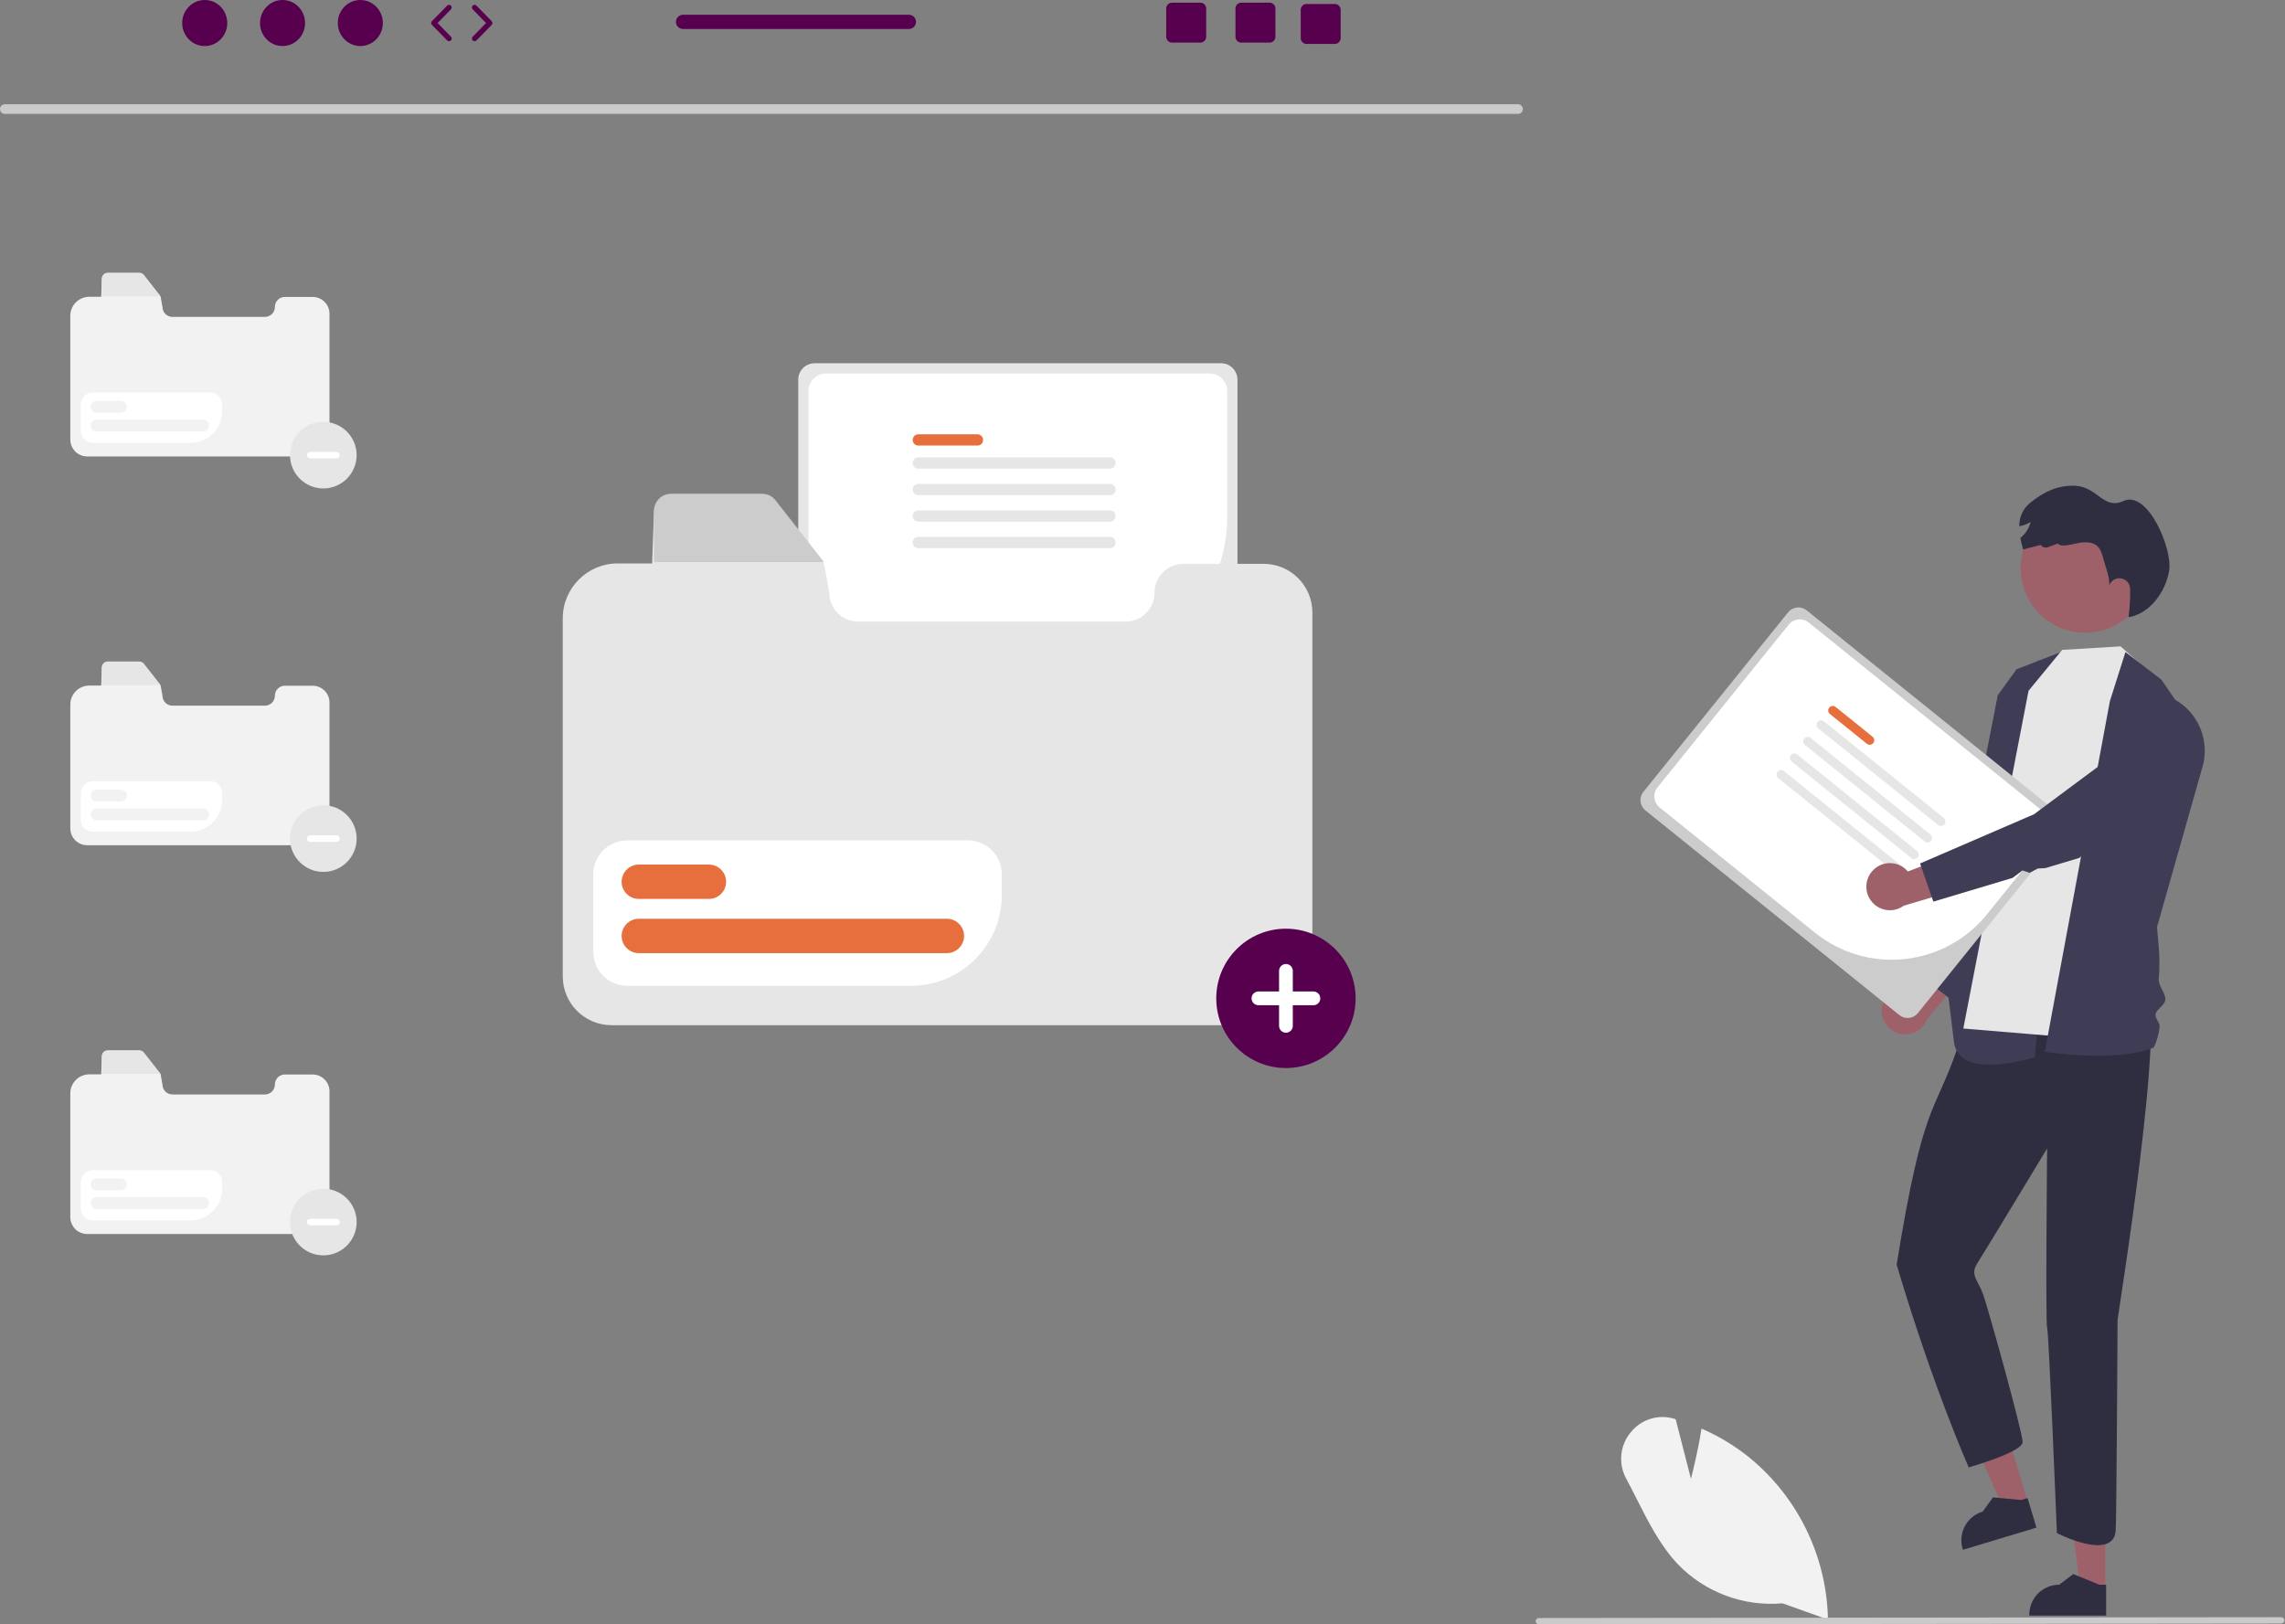 <svg width="858" height="610" viewBox="0 0 858 610" fill="none" xmlns="http://www.w3.org/2000/svg">
<rect x="0" y="0" width="858" height="610" fill="#808080" stroke="none"/>
<g clip-path="url(#clip0_7808_612)">
<path d="M669.318 602.101C654.692 603.39 640.266 598.009 630.058 587.456C623.468 580.508 618.945 571.564 614.571 562.915C613.298 560.398 611.982 557.795 610.643 555.3C607.589 549.736 608.227 542.874 612.255 537.968C616.115 533.064 622.57 531.002 628.558 532.76L629.196 532.944L634.94 555.358C635.797 552.015 637.637 544.482 638.798 537.102L638.896 536.484L639.468 536.739C645.466 539.392 651.105 542.791 656.254 546.854C674.715 561.662 685.727 583.84 686.366 607.497L686.381 608.194L669.318 602.101Z" fill="#F2F2F2"/>
<path d="M856.563 609.69L577.813 609.997C577.156 609.994 576.626 609.458 576.629 608.8C576.632 608.148 577.161 607.619 577.813 607.616L856.563 607.309C857.221 607.306 857.756 607.838 857.758 608.495C857.76 609.153 857.229 609.688 856.571 609.69H856.563Z" fill="#CACACA"/>
<path d="M117.391 111.506H106.976C104.905 111.506 103.226 113.185 103.226 115.256C103.226 117.327 101.547 119.006 99.475 119.006H64.752C62.681 119.006 61.002 117.327 61.002 115.256L60.315 111.454L54.021 103.43C53.603 102.888 52.956 102.574 52.272 102.58H40.468C39.241 102.582 38.247 103.576 38.246 104.803L38.002 111.454H33.539C29.598 111.454 26.402 114.649 26.402 118.591V165.075C26.402 168.573 29.238 171.409 32.736 171.409H117.391C120.887 171.404 123.72 168.571 123.723 165.075V117.837C123.723 114.34 120.888 111.506 117.391 111.506Z" fill="#F2F2F2"/>
<path d="M60.319 111.282H38.246V104.631C38.248 103.404 39.242 102.41 40.469 102.408H52.273C52.956 102.402 53.604 102.717 54.022 103.258L60.319 111.282Z" fill="#E6E6E6"/>
<path d="M71.62 166.293H34.764C32.335 166.29 30.366 164.321 30.363 161.892V151.813C30.366 149.383 32.335 147.415 34.764 147.412H79C81.429 147.415 83.398 149.383 83.401 151.813V154.512C83.393 161.015 78.123 166.285 71.62 166.293Z" fill="white"/>
<path d="M45.374 155.015H36.278C35.045 155.019 34.043 154.024 34.039 152.791C34.035 151.559 35.031 150.557 36.263 150.553H45.374C46.607 150.549 47.609 151.545 47.613 152.777C47.617 154.009 46.621 155.011 45.389 155.015H45.374Z" fill="#F2F2F2"/>
<path d="M76.27 162.053H36.278C35.045 162.056 34.043 161.061 34.039 159.828C34.035 158.596 35.031 157.594 36.263 157.59H76.27C77.502 157.586 78.505 158.582 78.508 159.814C78.513 161.046 77.517 162.049 76.284 162.053H76.27Z" fill="#F2F2F2"/>
<path d="M117.391 257.506H106.976C104.905 257.506 103.226 259.185 103.226 261.256C103.226 263.327 101.547 265.006 99.475 265.006H64.752C62.681 265.006 61.002 263.327 61.002 261.256L60.315 257.454L54.021 249.43C53.603 248.888 52.956 248.574 52.272 248.58H40.468C39.241 248.582 38.247 249.576 38.246 250.803L38.002 257.454H33.539C29.598 257.454 26.402 260.649 26.402 264.591V311.075C26.402 314.573 29.238 317.409 32.736 317.409H117.391C120.887 317.404 123.72 314.571 123.723 311.075V263.837C123.723 260.34 120.888 257.506 117.391 257.506Z" fill="#F2F2F2"/>
<path d="M60.319 257.282H38.246V250.631C38.248 249.404 39.242 248.41 40.469 248.408H52.273C52.956 248.402 53.604 248.717 54.022 249.258L60.319 257.282Z" fill="#E6E6E6"/>
<path d="M71.62 312.293H34.764C32.335 312.29 30.366 310.321 30.363 307.892V297.813C30.366 295.383 32.335 293.415 34.764 293.412H79C81.429 293.415 83.398 295.383 83.401 297.813V300.512C83.393 307.015 78.123 312.285 71.62 312.293Z" fill="white"/>
<path d="M45.374 301.015H36.278C35.045 301.019 34.043 300.024 34.039 298.791C34.035 297.559 35.031 296.557 36.263 296.553H45.374C46.607 296.549 47.609 297.545 47.613 298.777C47.617 300.009 46.621 301.011 45.389 301.015H45.374Z" fill="#F2F2F2"/>
<path d="M76.27 308.053H36.278C35.045 308.056 34.043 307.061 34.039 305.828C34.035 304.596 35.031 303.594 36.263 303.59H76.27C77.502 303.586 78.505 304.582 78.508 305.814C78.513 307.046 77.517 308.049 76.284 308.053H76.27Z" fill="#F2F2F2"/>
<path d="M117.391 403.506H106.976C104.905 403.506 103.226 405.185 103.226 407.256C103.226 409.327 101.547 411.006 99.475 411.006H64.752C62.681 411.006 61.002 409.327 61.002 407.256L60.315 403.454L54.021 395.43C53.603 394.888 52.956 394.574 52.272 394.58H40.468C39.241 394.582 38.247 395.576 38.246 396.803L38.002 403.454H33.539C29.598 403.454 26.402 406.649 26.402 410.591V457.075C26.402 460.573 29.238 463.409 32.736 463.409H117.391C120.887 463.404 123.72 460.571 123.723 457.075V409.837C123.723 406.34 120.888 403.506 117.391 403.506Z" fill="#F2F2F2"/>
<path d="M60.319 403.282H38.246V396.631C38.248 395.404 39.242 394.41 40.469 394.408H52.273C52.956 394.402 53.604 394.717 54.022 395.258L60.319 403.282Z" fill="#E6E6E6"/>
<path d="M71.62 458.293H34.764C32.335 458.29 30.366 456.321 30.363 453.892V443.813C30.366 441.383 32.335 439.415 34.764 439.412H79C81.429 439.415 83.398 441.383 83.401 443.813V446.512C83.393 453.015 78.123 458.285 71.62 458.293Z" fill="white"/>
<path d="M45.375 447.015H36.278C35.046 447.015 34.047 446.016 34.047 444.784C34.047 443.552 35.046 442.553 36.278 442.553H45.375C46.608 442.553 47.607 443.552 47.607 444.784C47.607 446.016 46.608 447.015 45.375 447.015Z" fill="#F2F2F2"/>
<path d="M76.271 454.053H36.278C35.046 454.053 34.047 453.054 34.047 451.821C34.047 450.589 35.046 449.59 36.278 449.59H76.271C77.503 449.59 78.502 450.589 78.502 451.821C78.502 453.053 77.503 454.053 76.271 454.053Z" fill="#F2F2F2"/>
<path d="M305.891 136.408C302.492 136.412 299.738 139.166 299.734 142.565V250.456C299.738 253.855 302.492 256.609 305.891 256.613H458.499C461.898 256.609 464.652 253.855 464.656 250.456V142.565C464.652 139.166 461.898 136.412 458.499 136.408H305.891Z" fill="#E6E6E6"/>
<path d="M403.616 251.363H310.204C306.546 251.359 303.582 248.395 303.578 244.737V146.88C303.582 143.222 306.546 140.258 310.204 140.254H454.189C457.847 140.258 460.812 143.222 460.816 146.88V194.164C460.78 225.739 435.192 251.327 403.616 251.363Z" fill="white"/>
<path d="M367.025 167.333H344.827C343.656 167.333 342.707 166.384 342.707 165.214C342.707 164.043 343.656 163.094 344.827 163.094H367.025C368.195 163.094 369.145 164.043 369.145 165.214C369.145 166.384 368.195 167.333 367.025 167.333Z" fill="#E76F3D"/>
<path d="M416.785 176.003H344.827C343.656 176.003 342.707 175.054 342.707 173.883C342.707 172.713 343.656 171.764 344.827 171.764H416.785C417.956 171.764 418.905 172.713 418.905 173.883C418.905 175.054 417.956 176.003 416.785 176.003Z" fill="#E6E6E6"/>
<path d="M416.785 185.956H344.827C343.656 185.956 342.707 185.007 342.707 183.837C342.707 182.666 343.656 181.717 344.827 181.717H416.785C417.956 181.717 418.905 182.666 418.905 183.837C418.905 185.007 417.956 185.956 416.785 185.956Z" fill="#E6E6E6"/>
<path d="M416.785 195.908H344.827C343.656 195.908 342.707 194.959 342.707 193.788C342.707 192.617 343.656 191.668 344.827 191.668H416.785C417.956 191.668 418.905 192.617 418.905 193.788C418.905 194.959 417.956 195.908 416.785 195.908Z" fill="#E6E6E6"/>
<path d="M416.785 205.861H344.827C343.656 205.861 342.707 204.912 342.707 203.741C342.707 202.57 343.656 201.621 344.827 201.621H416.785C417.956 201.621 418.905 202.57 418.905 203.741C418.905 204.912 417.956 205.861 416.785 205.861Z" fill="#E6E6E6"/>
<path d="M474.48 211.735H444.356C438.365 211.735 433.509 216.591 433.509 222.582C433.509 228.573 428.652 233.429 422.662 233.429H322.232C316.241 233.429 311.385 228.573 311.385 222.582L309.399 211.586L291.195 188.378C289.986 186.812 288.114 185.902 286.136 185.92H251.996C248.447 185.924 245.571 188.8 245.567 192.349L244.862 211.586H231.955C220.555 211.586 211.312 220.828 211.312 232.229V366.674C211.312 376.791 219.514 384.992 229.631 384.992H474.48C484.591 384.98 492.784 376.785 492.793 366.674V230.049C492.793 219.934 484.594 211.735 474.48 211.735Z" fill="#E6E6E6"/>
<path d="M309.408 211.09H245.566V191.853C245.571 188.304 248.446 185.428 251.995 185.424H286.135C288.113 185.406 289.986 186.316 291.194 187.881L309.408 211.09Z" fill="#CCCCCC"/>
<path d="M342.097 370.198H235.497C228.471 370.19 222.777 364.497 222.77 357.471V328.317C222.777 321.291 228.471 315.598 235.497 315.59H363.442C370.468 315.598 376.161 321.291 376.169 328.317V336.126C376.148 354.935 360.906 370.177 342.097 370.198Z" fill="white"/>
<path d="M266.183 337.581H239.872C236.307 337.581 233.418 334.692 233.418 331.128C233.418 327.563 236.307 324.674 239.872 324.674H266.183C269.747 324.669 272.64 327.555 272.645 331.119C272.65 334.684 269.764 337.577 266.2 337.581H266.183Z" fill="#E76F3D"/>
<path d="M355.542 357.935H239.872C236.307 357.935 233.418 355.045 233.418 351.481C233.418 347.917 236.307 345.027 239.872 345.027H355.542C359.106 345.023 361.999 347.908 362.004 351.473C362.009 355.037 359.123 357.93 355.559 357.935L355.542 357.935Z" fill="#E76F3D"/>
<path d="M570.061 42.767H1.768C0.771 42.746 -0.021 41.92 0 40.922C0.021 39.955 0.801 39.175 1.768 39.154H570.061C571.059 39.176 571.851 40.002 571.829 40.999C571.809 41.967 571.029 42.747 570.061 42.767Z" fill="#CACACA"/>
<path d="M790.504 596.918H781.123L776.66 560.732L790.506 560.733L790.504 596.918Z" fill="#9E616A"/>
<path d="M790.833 606.706L761.984 606.704V606.34C761.985 600.138 767.012 595.111 773.213 595.111L778.483 591.113L788.315 595.112L790.834 595.112L790.833 606.706Z" fill="#2F2E41"/>
<path d="M761.536 564.4L752.554 567.107L737.836 533.75L751.093 529.754L761.536 564.4Z" fill="#9E616A"/>
<path d="M764.676 573.674L737.055 582L736.949 581.651C735.16 575.714 738.522 569.45 744.459 567.659L748.351 562.311L758.919 563.301L761.33 562.574L764.676 573.674Z" fill="#2F2E41"/>
<path d="M748.65 367.652C748.65 367.652 738.614 382.973 735.063 393.396C726.362 418.94 722.2 412.812 712.18 474.919C725.776 520.794 739.24 551.036 739.24 551.036C739.24 551.036 759.475 545.346 759.475 541.552C759.475 537.758 746.565 491.492 744.668 486.117C742.771 480.742 739.609 478.845 742.455 474.419C745.3 469.993 768.674 431.297 768.674 431.297C768.674 431.297 768.041 497.253 768.674 498.517C769.306 499.782 772.346 575.734 772.346 575.734C772.346 575.734 793.156 586.386 794.417 575.034C794.734 572.189 795.133 496.922 795.133 495.658C795.133 494.393 814.396 376.551 805.227 371.808C796.059 367.066 748.65 367.652 748.65 367.652Z" fill="#2F2E41"/>
<path d="M706.6 378.571C707.135 373.745 711.481 370.267 716.307 370.802C716.822 370.859 717.331 370.961 717.827 371.108L736.007 345.697L741.83 360.853L723.673 382.66C721.985 387.241 716.902 389.585 712.322 387.896C708.489 386.483 706.123 382.628 706.6 378.571Z" fill="#9E616A"/>
<path d="M731.67 374.632L719.582 365.466L744.958 326.391L765.341 247.869L781.478 262.896C784.272 263.757 786.582 265.739 787.858 268.369C789.156 271.019 791.913 266.582 790.882 269.347L768.182 330.639L768.15 330.681L731.67 374.632Z" fill="#3F3D56"/>
<path d="M774.396 244.652L757.203 251.333L750.138 261.094L733.008 348.947L733.69 351.913L731.984 354.199L731.314 357.635L732.975 360.494L730.059 364.076C730.059 364.076 730.83 366.93 733.69 391.244C735.455 406.246 764.009 397.006 764.009 397.006L776.973 263.767L774.396 244.652Z" fill="#3F3D56"/>
<path d="M811.093 256.004L796.261 242.736L774.328 244.058L761.701 259.413L737.211 386.245L788.699 390.535L811.093 256.004Z" fill="#E6E6E6"/>
<path d="M798.092 244.871L811.583 255.228L816.757 262.778C825.826 267.963 830.019 278.794 826.804 288.733L810.419 346.493L810.036 347.673C809.646 348.817 811.513 357.874 810.584 367.63C810.342 370.171 813.29 373.004 813.069 375.512C812.896 377.475 809.546 379.144 809.398 380.947C809.265 382.574 811.027 384.121 810.923 385.524C810.658 388.257 809.913 390.922 808.722 393.397C794.764 399.171 767.809 394.982 767.809 394.982L792.233 263.361L798.092 244.871Z" fill="#3F3D56"/>
<path d="M783.01 237.63C796.42 237.63 807.291 226.76 807.291 213.35C807.291 199.941 796.42 189.07 783.01 189.07C769.601 189.07 758.73 199.941 758.73 213.35C758.73 226.76 769.601 237.63 783.01 237.63Z" fill="#9E616A"/>
<path d="M814.491 214.389C813.082 222.369 807.383 230.264 799.424 231.78L799.273 231.58C799.716 228.121 799.91 224.634 799.853 221.147C799.822 218.911 797.986 217.124 795.75 217.154C794.083 217.177 792.6 218.219 792.015 219.781C792.158 216.741 790.871 213.638 790.041 210.706C789.212 207.781 788.647 205.006 785.758 204.048C783.348 203.254 780.723 203.805 778.249 204.37C774.831 205.142 773.093 204.964 772.786 204.098C771.521 204.561 770.256 205.023 768.99 205.485C768.008 205.842 766.908 205.504 766.296 204.656L766.285 204.642C764.076 205.214 761.866 205.781 759.656 206.344C759.237 204.929 758.896 203.491 758.634 202.039C760.526 200.493 761.881 198.388 762.502 196.025C761.178 196.787 759.742 197.337 758.247 197.655C758.143 194.267 759.617 191.023 762.238 188.874C767.465 184.676 772.707 182.101 779.4 182.438C787.496 182.845 789.92 191.555 797.278 188.158C806.575 183.868 815.9 206.408 814.491 214.389Z" fill="#2F2E41"/>
<path d="M678.379 229.192C676.253 227.482 673.144 227.816 671.429 229.938L617.073 297.366C615.363 299.492 615.697 302.601 617.819 304.316L713.194 381.201C715.32 382.911 718.429 382.577 720.143 380.455L774.5 313.027C776.209 310.901 775.876 307.792 773.754 306.077L678.379 229.192Z" fill="#CCCCCC"/>
<path d="M681.538 350.269L623.158 303.207C620.874 301.362 620.515 298.015 622.356 295.727L671.656 234.571C673.502 232.286 676.848 231.927 679.136 233.768L769.121 306.308C771.405 308.154 771.765 311.5 769.924 313.788L746.103 343.338C730.172 363.054 701.289 366.154 681.538 350.269Z" fill="white"/>
<path d="M701.004 279.318L687.131 268.134C686.397 267.547 686.278 266.477 686.865 265.743C687.452 265.009 688.523 264.889 689.257 265.476L689.267 265.485L703.14 276.668C703.869 277.261 703.98 278.333 703.387 279.062C702.798 279.787 701.734 279.901 701.004 279.318Z" fill="#E76F3D"/>
<path d="M727.735 309.805L682.764 273.552C682.03 272.965 681.911 271.894 682.498 271.16C683.085 270.426 684.155 270.307 684.889 270.894L684.9 270.903L729.871 307.156C730.601 307.748 730.711 308.82 730.119 309.549C729.529 310.275 728.465 310.389 727.735 309.805Z" fill="#E6E6E6"/>
<path d="M722.72 316.026L677.748 279.773C677.014 279.186 676.895 278.115 677.482 277.381C678.069 276.647 679.14 276.528 679.874 277.115L679.884 277.123L724.856 313.376C725.585 313.969 725.696 315.041 725.103 315.77C724.514 316.495 723.45 316.61 722.72 316.026Z" fill="#E6E6E6"/>
<path d="M717.708 322.245L672.737 285.992C672.003 285.405 671.883 284.334 672.47 283.6C673.057 282.866 674.128 282.747 674.862 283.334L674.873 283.342L719.844 319.595C720.573 320.188 720.684 321.26 720.091 321.989C719.502 322.714 718.438 322.828 717.708 322.245Z" fill="#E6E6E6"/>
<path d="M712.692 328.465L667.721 292.212C666.987 291.625 666.868 290.555 667.455 289.821C668.042 289.087 669.112 288.967 669.846 289.554L669.857 289.563L714.828 325.816C715.558 326.409 715.668 327.48 715.076 328.21C714.486 328.935 713.422 329.049 712.692 328.465Z" fill="#E6E6E6"/>
<path d="M702.898 327.266C706.018 323.544 711.563 323.056 715.284 326.175C715.681 326.507 716.048 326.874 716.38 327.271L745.591 316.186L742.044 332.029L714.848 340.128C710.905 343.006 705.375 342.142 702.497 338.199C700.088 334.899 700.254 330.379 702.898 327.266Z" fill="#9E616A"/>
<path d="M725.955 338.59L720.969 324.263L763.74 305.787L816.888 266.301L823.597 274.583C827.295 279.148 826.591 285.847 822.026 289.545C821.877 289.665 821.725 289.782 821.57 289.894L780.723 322.188L780.672 322.206L767.994 326.002L765.155 326.168L762.126 327.759L759.434 326.883L755.709 329.68L751.43 330.961L725.955 338.59Z" fill="#3F3D56"/>
<path d="M482.859 401.083C468.409 401.083 456.695 389.37 456.695 374.92C456.695 360.47 468.409 348.756 482.859 348.756C497.309 348.756 509.023 360.47 509.023 374.92C509.023 389.37 497.309 401.083 482.859 401.083Z" fill="#56004E"/>
<path d="M493.181 372.337H485.439V364.595C485.439 363.169 484.283 362.014 482.858 362.014C481.432 362.014 480.277 363.169 480.277 364.595V372.337H472.534C471.109 372.337 469.953 373.493 469.953 374.918C469.953 376.344 471.109 377.499 472.534 377.499H480.277V385.242C480.277 386.667 481.432 387.823 482.858 387.823C484.283 387.823 485.439 386.667 485.439 385.242V377.499H493.181C494.607 377.499 495.762 376.344 495.762 374.918C495.762 373.493 494.607 372.337 493.181 372.337Z" fill="white"/>
<path d="M121.405 183.429C114.496 183.429 108.895 177.828 108.895 170.919C108.895 164.009 114.496 158.408 121.405 158.408C128.314 158.408 133.915 164.009 133.915 170.919C133.915 177.828 128.314 183.429 121.405 183.429Z" fill="#E6E6E6"/>
<path d="M126.341 169.686H116.468C115.786 169.686 115.234 170.239 115.234 170.92C115.235 171.601 115.787 172.153 116.468 172.154H126.341C127.022 172.154 127.575 171.602 127.575 170.92C127.575 170.239 127.023 169.686 126.342 169.686H126.341Z" fill="white"/>
<path d="M121.405 327.429C114.496 327.429 108.895 321.828 108.895 314.919C108.895 308.009 114.496 302.408 121.405 302.408C128.314 302.408 133.915 308.009 133.915 314.919C133.915 321.828 128.314 327.429 121.405 327.429Z" fill="#E6E6E6"/>
<path d="M126.341 313.686H116.468C115.786 313.686 115.234 314.239 115.234 314.92C115.235 315.601 115.787 316.153 116.468 316.154H126.341C127.022 316.154 127.575 315.602 127.575 314.92C127.575 314.239 127.023 313.686 126.342 313.686H126.341Z" fill="white"/>
<path d="M121.405 471.429C114.496 471.429 108.895 465.828 108.895 458.919C108.895 452.009 114.496 446.408 121.405 446.408C128.314 446.408 133.915 452.009 133.915 458.919C133.915 465.828 128.314 471.429 121.405 471.429Z" fill="#E6E6E6"/>
<path d="M126.341 457.686H116.468C115.786 457.686 115.234 458.239 115.234 458.92C115.235 459.601 115.787 460.153 116.468 460.154H126.341C127.022 460.154 127.575 459.602 127.575 458.92C127.575 458.239 127.023 457.686 126.342 457.686H126.341Z" fill="white"/>
<path d="M76.875 17.29C81.545 17.29 85.331 13.42 85.331 8.645C85.331 3.871 81.545 0 76.875 0C72.204 0 68.418 3.871 68.418 8.645C68.418 13.42 72.204 17.29 76.875 17.29Z" fill="#56004E"/>
<path d="M106.089 17.29C110.76 17.29 114.546 13.42 114.546 8.645C114.546 3.871 110.76 0 106.089 0C101.419 0 97.633 3.871 97.633 8.645C97.633 13.42 101.419 17.29 106.089 17.29Z" fill="#56004E"/>
<path d="M135.3 17.29C139.971 17.29 143.757 13.42 143.757 8.645C143.757 3.871 139.971 0 135.3 0C130.63 0 126.844 3.871 126.844 8.645C126.844 13.42 130.63 17.29 135.3 17.29Z" fill="#56004E"/>
<path d="M168.612 15.477C168.353 15.477 168.093 15.377 167.898 15.177L162.192 9.344C161.811 8.955 161.811 8.334 162.192 7.945L167.898 2.113C168.285 1.718 168.919 1.712 169.312 2.097C169.707 2.483 169.713 3.117 169.327 3.511L164.305 8.645L169.327 13.778C169.713 14.173 169.707 14.806 169.312 15.192C169.117 15.383 168.865 15.477 168.612 15.477Z" fill="#56004E"/>
<path d="M178.203 15.478C177.951 15.478 177.698 15.383 177.504 15.193C177.109 14.807 177.102 14.174 177.488 13.779L182.51 8.645L177.488 3.512C177.102 3.117 177.109 2.484 177.504 2.098C177.898 1.711 178.532 1.719 178.918 2.114L184.624 7.946C185.004 8.335 185.004 8.956 184.624 9.344L178.918 15.178C178.722 15.378 178.463 15.478 178.203 15.478Z" fill="#56004E"/>
<path d="M476.71 1H466.1C464.89 1 463.91 1.98 463.91 3.19V13.81C463.91 15.02 464.89 16 466.1 16H476.71C477.92 16 478.91 15.02 478.91 13.81V3.19C478.91 1.98 477.92 1 476.71 1Z" fill="#56004E"/>
<path d="M450.71 1H440.1C438.89 1 437.91 1.98 437.91 3.19V13.81C437.91 15.02 438.89 16 440.1 16H450.71C451.92 16 452.91 15.02 452.91 13.81V3.19C452.91 1.98 451.92 1 450.71 1Z" fill="#56004E"/>
<path d="M501.21 1.5H490.6C489.39 1.5 488.41 2.48 488.41 3.69V14.31C488.41 15.52 489.39 16.5 490.6 16.5H501.21C502.42 16.5 503.41 15.52 503.41 14.31V3.69C503.41 2.48 502.42 1.5 501.21 1.5Z" fill="#56004E"/>
<path d="M341.289 5.541H256.479C254.999 5.541 253.809 6.741 253.809 8.211C253.809 9.681 254.999 10.881 256.479 10.881H341.289C342.759 10.881 343.959 9.681 343.959 8.211C343.959 6.741 342.759 5.541 341.289 5.541Z" fill="#56004E"/>
</g>
<defs>
<clipPath id="clip0_7808_612">
<rect width="857.758" height="609.998" fill="white"/>
</clipPath>
</defs>
</svg>
